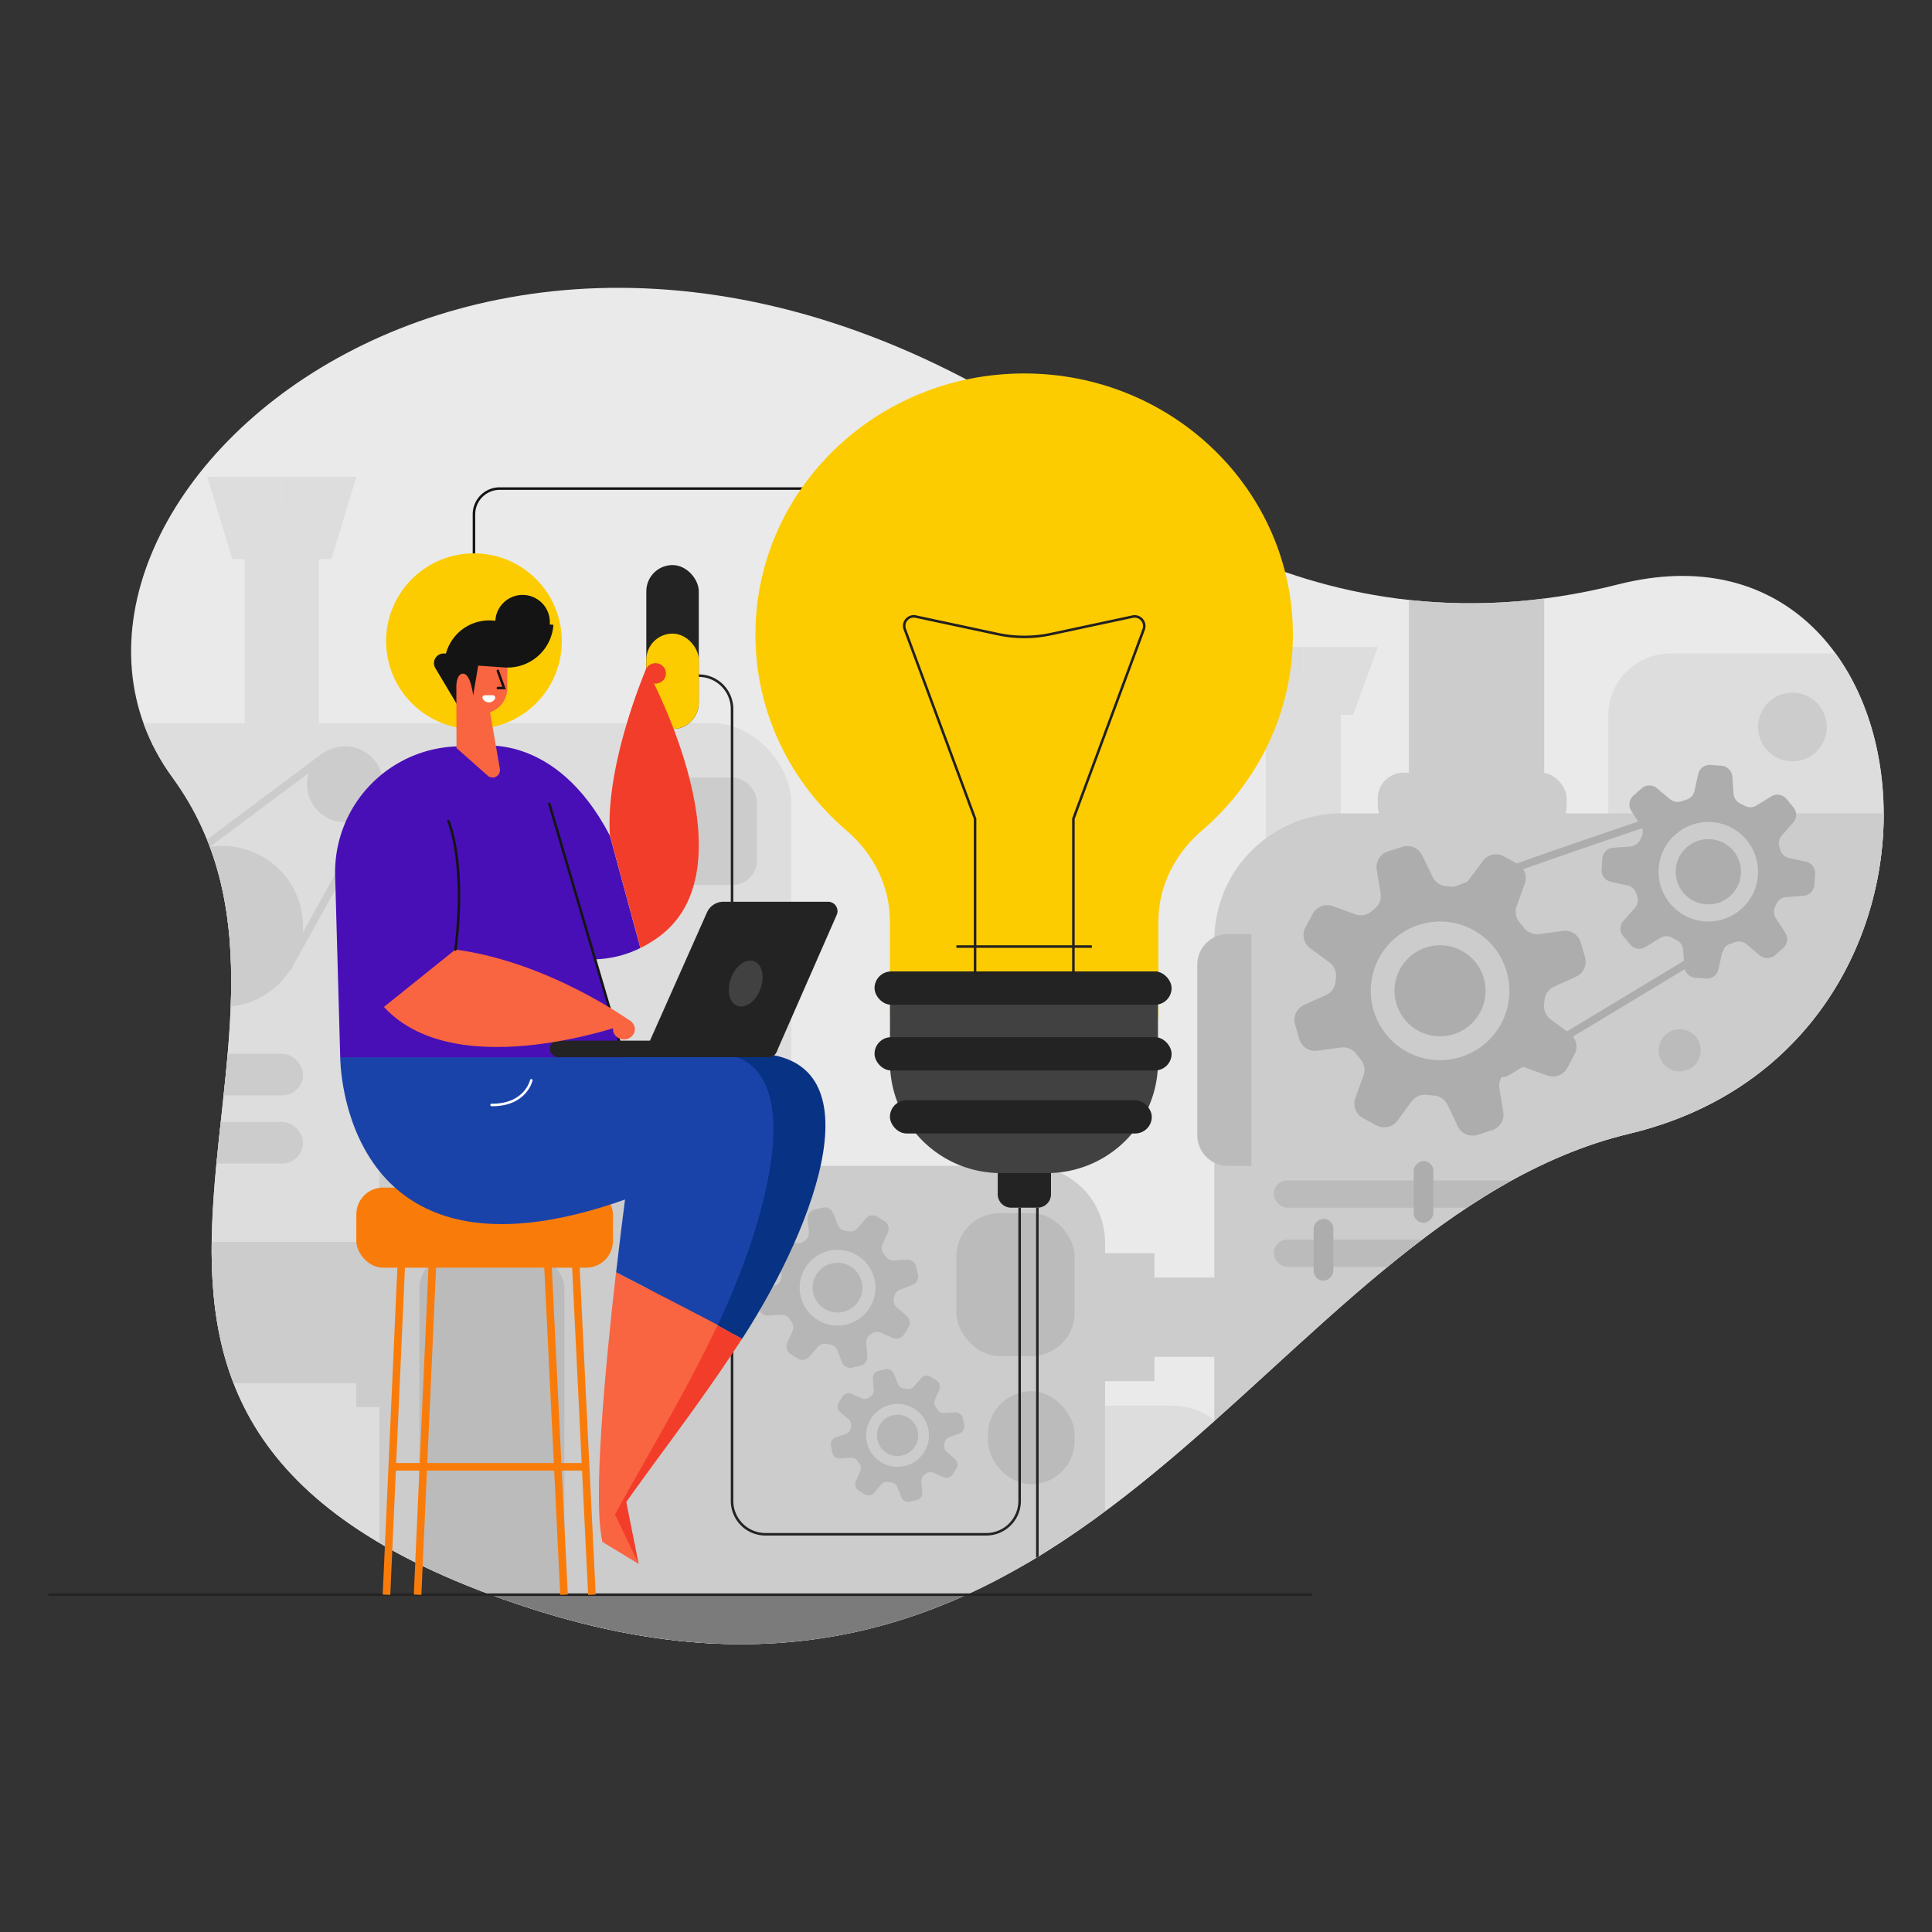 <svg viewBox="0 0 1000 1000" xmlns="http://www.w3.org/2000/svg" xmlns:xlink="http://www.w3.org/1999/xlink"><rect x="0" y="0" width="1000" height="1000" fill="#333333" stroke="none"/><clipPath id="a"><path d="m561.76 234.62s107.9 110.5 275.82 67.86 195.69 238.66 6.09 284.22-276.83 340.51-569.54 245.67-83.89-291.64-184.82-429.9 170.53-384.47 472.45-167.85z"/></clipPath><g clip-path="url(#a)"><path d="m561.76 234.62s107.9 110.5 275.82 67.86 195.69 238.66 6.09 284.22-276.83 340.51-569.54 245.67-83.89-291.64-184.82-429.9 170.53-384.47 472.45-167.85z" fill="#eaeaea"/><g fill="#ddd"><path d="m655.31 348.33h38.51v96.67h-38.51z"/><path d="m674.57 370h-25.69l-12.87-35.01h38.56z"/><path d="m674.57 370h25.69l12.86-35.01h-38.55z"/><path d="m655.31 348.33h38.51v96.67h-38.51z"/><path d="m674.57 370h-25.69l-12.87-35.01h38.56z"/><path d="m674.57 370h25.69l12.86-35.01h-38.55z"/><path d="m126.63 263.02h38.51v117.6h-38.51z"/><path d="m145.89 289.38h-25.7l-12.86-42.58h38.56z"/><path d="m145.89 289.38h25.69l12.86-42.58h-38.55z"/><rect height="81.93" rx="40.97" width="205.98" x="441.79" y="727.55"/><rect height="476.74" rx="40.97" width="375.01" x="34.57" y="374.3"/></g><circle cx="115.17" cy="479.53" fill="#ccc" r="41.66"/><circle cx="178.58" cy="405.93" fill="#ccc" r="19.66"/><path d="m149.68 499.41 46.71-84.14-28.26-23.82-83.07 62.05z" fill="none" stroke="#ccc" stroke-miterlimit="10" stroke-width="3.92"/><g fill="#ccc"><rect height="21.53" rx="10.77" width="76.8" x="80.03" y="545.46"/><rect height="21.53" rx="10.77" width="76.8" x="80.03" y="580.7"/><path d="m59.84 642.82h140.21v73.09h-140.21z"/><rect height="55.55" rx="12.68" width="48.4" x="343.4" y="402.47"/></g><rect fill="#ddd" height="291.81" rx="32.16" width="151.42" x="832.42" y="338.25"/><path d="m694.4 421h287.48a0 0 0 0 1 0 0v333.62a0 0 0 0 1 0 0h-353.38a0 0 0 0 1 0 0v-267.71a65.91 65.91 0 0 1 65.9-65.91z" fill="#ccc"/><path d="m196.39 603.43h335.88a39.7 39.7 0 0 1 39.7 39.7v211.87a0 0 0 0 1 0 0h-375.58a0 0 0 0 1 0 0v-251.57a0 0 0 0 1 0 0z" fill="#ccc"/><rect fill="#bcbbbb" height="202.4" rx="18.56" width="75.05" x="217.07" y="648.64"/><path d="m729.24 287.69h70.05v127.58h-70.05z" fill="#ccc"/><g fill="#bcbbbb"><rect height="74.03" rx="22.41" width="61.18" x="495.03" y="627.9"/><rect height="48.16" rx="22.41" width="44.82" x="511.38" y="720.09"/><rect height="14.09" rx="7.05" width="139.91" x="659.3" y="611.02"/><rect height="14.09" rx="7.05" width="139.91" x="659.3" y="641.59"/></g><rect fill="#adadad" height="10.2" rx="5.1" transform="matrix(0 -1 1 0 119.88 1353.73)" width="32" x="720.8" y="611.82"/><rect fill="#adadad" height="10.2" rx="5.1" transform="matrix(0 -1 1 0 38.17 1331.9)" width="32" x="669.03" y="641.76"/><path d="m536.94 625.11v206.39" fill="none" stroke="#232323" stroke-miterlimit="10" stroke-width="1.31"/><path d="m200.05 825.41h370.91v43.5h-370.91z" fill="#7c7b7c"/></g><g fill="#a8a7a8" opacity=".6"><circle cx="464.58" cy="742.96" r="10.68"/><path d="m494.26 755.1-4.26-3.66a3.89 3.89 0 0 1 -1.25-3.72l.15-.83a3.88 3.88 0 0 1 2.47-3l5.27-1.94a3.85 3.85 0 0 0 2.43-4.41l-.73-3.49a3.85 3.85 0 0 0 -4-3l-5.63.35a3.86 3.86 0 0 1 -3.48-1.78c-.27-.42-.56-.83-.86-1.24a3.89 3.89 0 0 1 -.46-3.9l2.28-5.14a3.85 3.85 0 0 0 -1.46-4.82l-3-1.9a3.85 3.85 0 0 0 -5 .75l-3.66 4.27a3.9 3.9 0 0 1 -3.72 1.26c-.5-.1-1-.18-1.5-.25a3.84 3.84 0 0 1 -3.09-2.37l-2.1-5.24a3.85 3.85 0 0 0 -4.47-2.31l-3.47.83a3.85 3.85 0 0 0 -2.93 4.09l.5 5.6a3.87 3.87 0 0 1 -1.69 3.54c-.23.16-.46.32-.68.49a3.89 3.89 0 0 1 -3.9.46l-5.14-2.28a3.85 3.85 0 0 0 -4.82 1.46l-1.9 3a3.85 3.85 0 0 0 .75 5l4.27 3.66a3.9 3.9 0 0 1 1.26 3.72c-.06.28-.11.55-.15.83a3.91 3.91 0 0 1 -2.48 3.05l-5.28 1.82a3.84 3.84 0 0 0 -2.43 4.4l.74 3.49a3.84 3.84 0 0 0 4 3l5.63-.35a3.86 3.86 0 0 1 3.48 1.78c.27.42.56.83.86 1.24a3.89 3.89 0 0 1 .46 3.9l-2.27 5.21a3.85 3.85 0 0 0 1.46 4.82l3 1.9a3.85 3.85 0 0 0 5-.75l3.66-4.27a3.9 3.9 0 0 1 3.72-1.26c.5.1 1 .18 1.5.25a3.88 3.88 0 0 1 3.1 2.37l2.09 5.24a3.85 3.85 0 0 0 4.47 2.31l3.47-.83a3.84 3.84 0 0 0 2.93-4.09l-.5-5.6a3.87 3.87 0 0 1 1.69-3.54c.23-.16.46-.32.68-.49a3.89 3.89 0 0 1 3.9-.46l5.14 2.28a3.85 3.85 0 0 0 4.82-1.46l1.9-3a3.85 3.85 0 0 0 -.77-4.99zm-38.36 1.61a16.26 16.26 0 1 1 22.43-5.07 16.26 16.26 0 0 1 -22.43 5.07z"/></g><g fill="#a8a7a8" opacity=".6"><circle cx="433.5" cy="666.48" r="12.88"/><path d="m469.3 681.12-5.15-4.41a4.72 4.72 0 0 1 -1.51-4.49l.18-1a4.69 4.69 0 0 1 3-3.68l6.36-2.35a4.63 4.63 0 0 0 2.93-5.31l-.89-4.21a4.64 4.64 0 0 0 -4.83-3.67l-6.79.43a4.66 4.66 0 0 1 -4.19-2.15q-.5-.76-1.05-1.5a4.68 4.68 0 0 1 -.55-4.7l2.75-6.2a4.63 4.63 0 0 0 -1.76-5.81l-3.63-2.3a4.65 4.65 0 0 0 -6 .9l-4.41 5.15a4.7 4.7 0 0 1 -4.49 1.52c-.6-.12-1.2-.22-1.81-.3a4.63 4.63 0 0 1 -3.73-2.86l-2.53-6.32a4.65 4.65 0 0 0 -5.4-2.78l-4.18 1a4.64 4.64 0 0 0 -3.54 4.93l.61 6.75a4.71 4.71 0 0 1 -2 4.28l-.82.59a4.7 4.7 0 0 1 -4.71.56l-6.2-2.76a4.65 4.65 0 0 0 -5.81 1.77l-2.29 3.63a4.64 4.64 0 0 0 .9 6l5.15 4.42a4.68 4.68 0 0 1 1.52 4.49c-.07.33-.13.66-.18 1a4.7 4.7 0 0 1 -3 3.67l-6.36 2.35a4.64 4.64 0 0 0 -2.93 5.32l.89 4.2a4.65 4.65 0 0 0 4.83 3.68l6.8-.43a4.66 4.66 0 0 1 4.19 2.14c.33.51.68 1 1 1.51a4.71 4.71 0 0 1 .56 4.7l-2.76 6.2a4.65 4.65 0 0 0 1.77 5.81l3.63 2.3a4.64 4.64 0 0 0 6-.91l4.42-5.15a4.7 4.7 0 0 1 4.49-1.51c.6.11 1.2.21 1.8.29a4.69 4.69 0 0 1 3.74 2.86l2.53 6.32a4.64 4.64 0 0 0 5.39 2.79l4.18-1a4.64 4.64 0 0 0 3.54-4.93l-.61-6.76a4.71 4.71 0 0 1 2-4.27l.83-.59a4.66 4.66 0 0 1 4.7-.56l6.2 2.75a4.63 4.63 0 0 0 5.81-1.76l2.29-3.63a4.64 4.64 0 0 0 -.88-6.01zm-46.3 1.94a19.61 19.61 0 1 1 27.08-6.06 19.61 19.61 0 0 1 -27.08 6.06z"/></g><g fill="#adadad"><circle cx="745.36" cy="512.84" r="23.57"/><path d="m812.58 535-10-7.4a8.57 8.57 0 0 1 -3.35-8c.08-.62.15-1.23.2-1.85a8.61 8.61 0 0 1 5-7.09l11.3-5.1a8.48 8.48 0 0 0 4.68-10.07l-2.16-7.56a8.49 8.49 0 0 0 -9.29-6.09l-12.35 1.65a8.53 8.53 0 0 1 -7.92-3.38c-.67-.89-1.37-1.76-2.09-2.61a8.6 8.6 0 0 1 -1.6-8.5l4.24-11.66a8.5 8.5 0 0 0 -4-10.38l-6.92-3.73a8.48 8.48 0 0 0 -10.84 2.42l-7.41 10a8.6 8.6 0 0 1 -8 3.35c-1.11-.14-2.22-.25-3.33-.32a8.51 8.51 0 0 1 -7.19-4.74l-5.43-11.21a8.48 8.48 0 0 0 -10.2-4.4l-7.5 2.36a8.5 8.5 0 0 0 -5.83 9.46l2 12.24a8.58 8.58 0 0 1 -3.18 8.06c-.48.39-1 .78-1.43 1.19a8.56 8.56 0 0 1 -8.52 1.62l-11.63-4.26a8.49 8.49 0 0 0 -10.38 4l-3.72 6.92a8.51 8.51 0 0 0 2.41 10.85l10 7.39a8.59 8.59 0 0 1 3.35 8c-.08.61-.15 1.23-.21 1.84a8.56 8.56 0 0 1 -5 7.09l-11.28 5.03a8.5 8.5 0 0 0 -4.67 10.08l2.16 7.56a8.49 8.49 0 0 0 9.29 6.09l12.34-1.65a8.51 8.51 0 0 1 7.92 3.38q1 1.33 2.1 2.61a8.57 8.57 0 0 1 1.61 8.51l-4.23 11.67a8.5 8.5 0 0 0 4 10.38l6.93 3.72a8.49 8.49 0 0 0 10.84-2.41l7.4-10a8.6 8.6 0 0 1 8-3.35c1.11.14 2.22.24 3.33.31a8.55 8.55 0 0 1 7.19 4.75l5.34 11.23a8.51 8.51 0 0 0 10.2 4.4l7.5-2.37a8.49 8.49 0 0 0 5.84-9.45l-2-12.25a8.6 8.6 0 0 1 3.17-8.06c.49-.38 1-.78 1.43-1.18a8.57 8.57 0 0 1 8.52-1.62l11.66 4.23a8.49 8.49 0 0 0 10.38-4l3.73-6.93a8.48 8.48 0 0 0 -2.4-10.77zm-84.22 9.45a35.88 35.88 0 1 1 48.64-14.61 35.88 35.88 0 0 1 -48.64 14.6z"/><circle cx="884.23" cy="451.22" r="16.9"/><path d="m934.73 446-8.73-1.91a6.12 6.12 0 0 1 -4.53-4.26c-.13-.42-.27-.84-.41-1.26a6.17 6.17 0 0 1 1.17-6.1l5.91-6.66a6.09 6.09 0 0 0 .11-8l-3.63-4.32a6.1 6.1 0 0 0 -7.87-1.26l-7.6 4.7a6.11 6.11 0 0 1 -6.17.11c-.7-.39-1.41-.75-2.14-1.09a6.17 6.17 0 0 1 -3.55-5.11l-.65-8.87a6.1 6.1 0 0 0 -5.64-5.64l-5.62-.41a6.1 6.1 0 0 0 -6.39 4.76l-1.93 8.69a6.15 6.15 0 0 1 -4.25 4.54c-.77.23-1.53.49-2.27.77a6.1 6.1 0 0 1 -6.1-1l-6.8-5.68a6.08 6.08 0 0 0 -8 .11l-4.22 3.74a6.1 6.1 0 0 0 -1.05 7.9l4.89 7.44a6.14 6.14 0 0 1 .28 6.2c-.2.4-.4.8-.59 1.2a6.15 6.15 0 0 1 -5.1 3.56l-8.87.64a6.1 6.1 0 0 0 -5.64 5.64l-.34 5.57a6.1 6.1 0 0 0 4.76 6.4l8.68 1.92a6.15 6.15 0 0 1 4.54 4.26c.13.42.26.84.41 1.26a6.15 6.15 0 0 1 -1.18 6.1l-5.91 6.66a6.08 6.08 0 0 0 -.1 8l3.63 4.32a6.09 6.09 0 0 0 7.86 1.26l7.6-4.7a6.13 6.13 0 0 1 6.18-.11c.7.39 1.41.75 2.13 1.09a6.18 6.18 0 0 1 3.56 5.11l.65 8.87a6.1 6.1 0 0 0 5.63 5.64l5.63.41a6.1 6.1 0 0 0 6.39-4.76l1.92-8.69a6.15 6.15 0 0 1 4.26-4.54c.76-.23 1.52-.49 2.27-.77a6.08 6.08 0 0 1 6.09 1l6.84 5.74a6.09 6.09 0 0 0 8-.11l4.21-3.74a6.1 6.1 0 0 0 1-7.9l-4.88-7.44a6.12 6.12 0 0 1 -.29-6.2c.2-.4.4-.8.59-1.2a6.14 6.14 0 0 1 5.1-3.55l8.88-.65a6.1 6.1 0 0 0 5.63-5.64l.41-5.62a6.09 6.09 0 0 0 -4.76-6.42zm-52.36 30.87a25.74 25.74 0 1 1 27.53-23.81 25.74 25.74 0 0 1 -27.53 23.83z"/></g><rect fill="#ccc" height="30.67" rx="13.33" width="97.78" x="713.12" y="399.93"/><path d="m895.09 485.42-115.81 69.87-50 7.53-25.35-26.41s-5.52-49.86 25.35-65.35 155-55.79 155-55.79l-33.57 27.73 13.06 34 27.59 16" fill="none" stroke="#adadad" stroke-miterlimit="10" stroke-width="3.92"/><path d="m570.96 661.26h81.37v41.03h-81.37z" fill="#ccc"/><path d="m565.15 648.64h32.38v66.26h-32.38z" fill="#ccc"/><path d="m527.76 625.11v151.66a17.29 17.29 0 0 1 -17.19 17.37h-114.46a17.29 17.29 0 0 1 -17.2-17.37v-409.68a17.28 17.28 0 0 0 -17.19-17.37h-3.09" fill="none" stroke="#232323" stroke-miterlimit="10" stroke-width="1.31"/><rect fill="#232323" height="84.87" rx="13.58" width="27.16" x="334.53" y="292.48"/><rect fill="#fccc00" height="49.4" rx="13.58" width="27.16" x="334.53" y="327.95"/><path d="m635.64 483.46h12.12a0 0 0 0 1 0 0v120a0 0 0 0 1 0 0h-12.12a15.94 15.94 0 0 1 -15.94-15.94v-88.12a15.94 15.94 0 0 1 15.94-15.94z" fill="#bcbbbb"/><path d="m184.44 630.77h15.6v97.54h-15.6z" fill="#ccc"/><path d="m679.31 825.41h-654.31" fill="none" stroke="#232323" stroke-miterlimit="10" stroke-width="1.31"/><rect fill="#f97c0b" height="41.47" rx="13.84" width="132.82" x="184.44" y="614.69"/><path d="m245.32 307.92v-41.62a13.32 13.32 0 0 1 13.23-13.41h271.63" fill="none" stroke="#141414" stroke-miterlimit="10" stroke-width="1.31"/><circle cx="245.32" cy="331.88" fill="#fccc00" r="45.47"/><path d="m310.74 791.44 13.25-14.87 6.59 32.91z" fill="#f23d2a"/><path d="m247.61 386.27-13.15 73s49.22 55 97 31.42l-15.81-58.19c-28.13-54.07-68.04-46.23-68.04-46.23z" fill="#480fb7"/><path d="m384.1 693c39.33-60.86 71-147.84 5-147.84-96.84 0-191.25-4.58-192.75 2.28 0 0-4.14 112.41 152.45 58.23-1.48 11.42-7.1 34.44-13.57 60.85 14.69 8.14 27.58 14.81 27.58 14.81z" fill="#083284"/><path d="m312 798.44c3.09-12.93 40.82-57.15 72.06-105.48l-21.24-11.67s-12.89-6.67-27.58-14.81c-12.43 50.87-28.03 114.35-23.24 131.96z" fill="#f23d2a"/><path d="m368.84 545.12c-90.17 0-191.24-4.58-192.74 2.28 0 0-.1 125.78 147.41 73.48-1.07 8.29-2.77 21.74-4.61 37.68l52.62 27.2c27.86-58.76 48.76-140.64-2.68-140.64z" fill="#1a43aa"/><path d="m312 798.44c3.25-13.59 35.24-61.6 59.48-112.68l-52.62-27.2c-5.52 48.38-12.34 119.76-6.86 139.88z" fill="#f96441"/><path d="m322.94 547.29h-146.84l-2.63-94a65.2 65.2 0 0 1 65.15-67h9a37.56 37.56 0 0 1 36.73 29.81z" fill="#480fb7"/><path d="m284.34 416.08 37.8 128.48" fill="none" stroke="#141414" stroke-linecap="round" stroke-miterlimit="10" stroke-width="1.31"/><rect fill="#232323" height="8.55" rx="4.28" width="117.7" x="284.55" y="538.65"/><path d="m401.88 544.65-67.35-1.73 31.39-70.63a9.34 9.34 0 0 1 8.54-5.55h54.18a4.85 4.85 0 0 1 4.43 6.82z" fill="#232323"/><path d="m235.67 491.48s12.56-83.05-27.49-90c-24.45-4.23-46.73 74.46-10.74 118.19.41.51.84 1 1.27 1.48l37-29.7z" fill="#480fb7"/><path d="m241.55 365.9-4.64-.66-11.56-19.4a5 5 0 0 1 4.44-7.59l12.37.3z" fill="#141414"/><path d="m390.91 547.11-1 .09h1.09z" fill="#706f6f"/><g fill="#f96441"><path d="m236.21 331.92h26.17a0 0 0 0 1 0 0v24.53a13 13 0 0 1 -13 13h-13.17a0 0 0 0 1 0 0v-37.53a0 0 0 0 1 0 0z" transform="matrix(1 .002 -.002 1 .89 -.63)"/><path d="m252.44 401.49-16.16-14.32-.07-34.94 16 8.12 6.53 37.65a3.82 3.82 0 0 1 -6.3 3.49z"/><path d="m327.09 529.05s-42.29-31-91.38-37.56l-37 29.7c38.2 41.53 128.38 7.86 128.38 7.86z"/><ellipse cx="322.94" cy="532.72" rx="5.67" ry="5.3"/></g><g fill="#141414"><path d="m252.11 321.48h31.64a0 0 0 0 1 0 0 23.74 23.74 0 0 1 -23.75 23.74h-31a0 0 0 0 1 0 0v-.62a23.12 23.12 0 0 1 23.11-23.12z" transform="matrix(1 .07 -.07 1 25.21 -17.95)"/><circle cx="270.49" cy="322.04" r="14.12"/><path d="m236.21 354.24s.37-6.16 3.92-5.51 4.78 11.13 4.78 11.13l2.89-17-12.59-3.29s-1.09 11.96 1 14.67z"/></g><path d="m235.71 491.49s6-39.75-3.54-66.54" fill="none" stroke="#141414" stroke-linecap="round" stroke-miterlimit="10" stroke-width="1.31"/><path d="m516.4 596.92h27.6a0 0 0 0 1 0 0v21.18a7 7 0 0 1 -7 7h-13.58a7 7 0 0 1 -7-7v-21.18a0 0 0 0 1 0 0z" fill="#232323"/><path d="m669.2 328.46c0-74.65-62.27-135.16-139.1-135.16s-139.1 60.51-139.1 135.16c0 40.43 18.26 76.71 47.21 101.48 14.22 12.17 22.42 29.14 22.42 47v45.84c0 35.29 31.11 63.91 69.47 63.91 38.37 0 69.47-28.62 69.47-63.91v-45.78c0-17.87 8.21-34.84 22.43-47 28.94-24.83 47.2-61.11 47.2-101.54z" fill="#fccc00"/><path d="m460.63 502.83h138.74a0 0 0 0 1 0 0v47a57.34 57.34 0 0 1 -57.37 57.35h-24a57.34 57.34 0 0 1 -57.34-57.34v-47a0 0 0 0 1 -.03-.01z" fill="#424141"/><rect fill="#232323" height="17.23" rx="8.62" width="153.76" x="452.66" y="502.83"/><path d="m334.53 346s-21.34 49.33-18.84 86.48l15.81 58.19a63.52 63.52 0 0 0 9.26-5.59c50.49-36.55-6.23-139.08-6.23-139.08z" fill="#f23d2a"/><ellipse cx="339.29" cy="348.54" fill="#f23d2a" rx="5.41" ry="5.3"/><rect fill="#232323" height="17.23" rx="8.62" width="153.76" x="452.66" y="536.84"/><rect fill="#232323" height="17.23" rx="8.62" width="135.53" x="460.63" y="569.46"/><path d="m312.26 798.38 3.63-19.57 14.69 30.67z" fill="#f96441"/><path d="m516.43 328.21-42.43-9.07a4.94 4.94 0 0 0 -5.67 6.56l36.37 98.08v79.91h50.89v-79.91l36.41-98.08a5 5 0 0 0 -5.67-6.56l-42.4 9.07a65.7 65.7 0 0 1 -27.5 0z" fill="none" stroke="#231f20" stroke-miterlimit="10" stroke-width="1.31"/><path d="m495.03 489.94h70.12" fill="none" stroke="#231f20" stroke-miterlimit="10" stroke-width="1.31"/><circle cx="869.4" cy="543.62" fill="#bcbbbb" r="10.9"/><circle cx="927.76" cy="376.29" fill="#ccc" r="17.79"/><g fill="none" stroke="#f97c0b" stroke-miterlimit="10" stroke-width="3.92"><path d="m208.06 646.86-8.01 178.55"/><path d="m224.16 646.86-8.01 178.55"/><path d="m297.64 646.86 8.73 178.55"/><path d="m283.21 646.86 8.73 178.55"/><path d="m203.02 759.22h98.99"/></g><ellipse cx="386.16" cy="508.85" fill="#424141" rx="12.34" ry="8.12" transform="matrix(.351 -.936 .936 .351 -225.84 691.9)"/><path d="m275 559.16s-2.83 12.93-20.55 12.77" fill="none" stroke="#fff" stroke-linecap="round" stroke-miterlimit="10" stroke-width="1.31"/><path d="m257.69 347.24 3.21 8.89h-3.21" fill="none" stroke="#141414" stroke-linecap="round" stroke-miterlimit="10" stroke-width="1.31"/><path d="m253 363.55a3.68 3.68 0 0 0 3.18-1.81 1.26 1.26 0 0 0 -1.1-1.88h-4.08a1.26 1.26 0 0 0 -1.1 1.88 3.66 3.66 0 0 0 3.1 1.81z" fill="#fff"/></svg>
